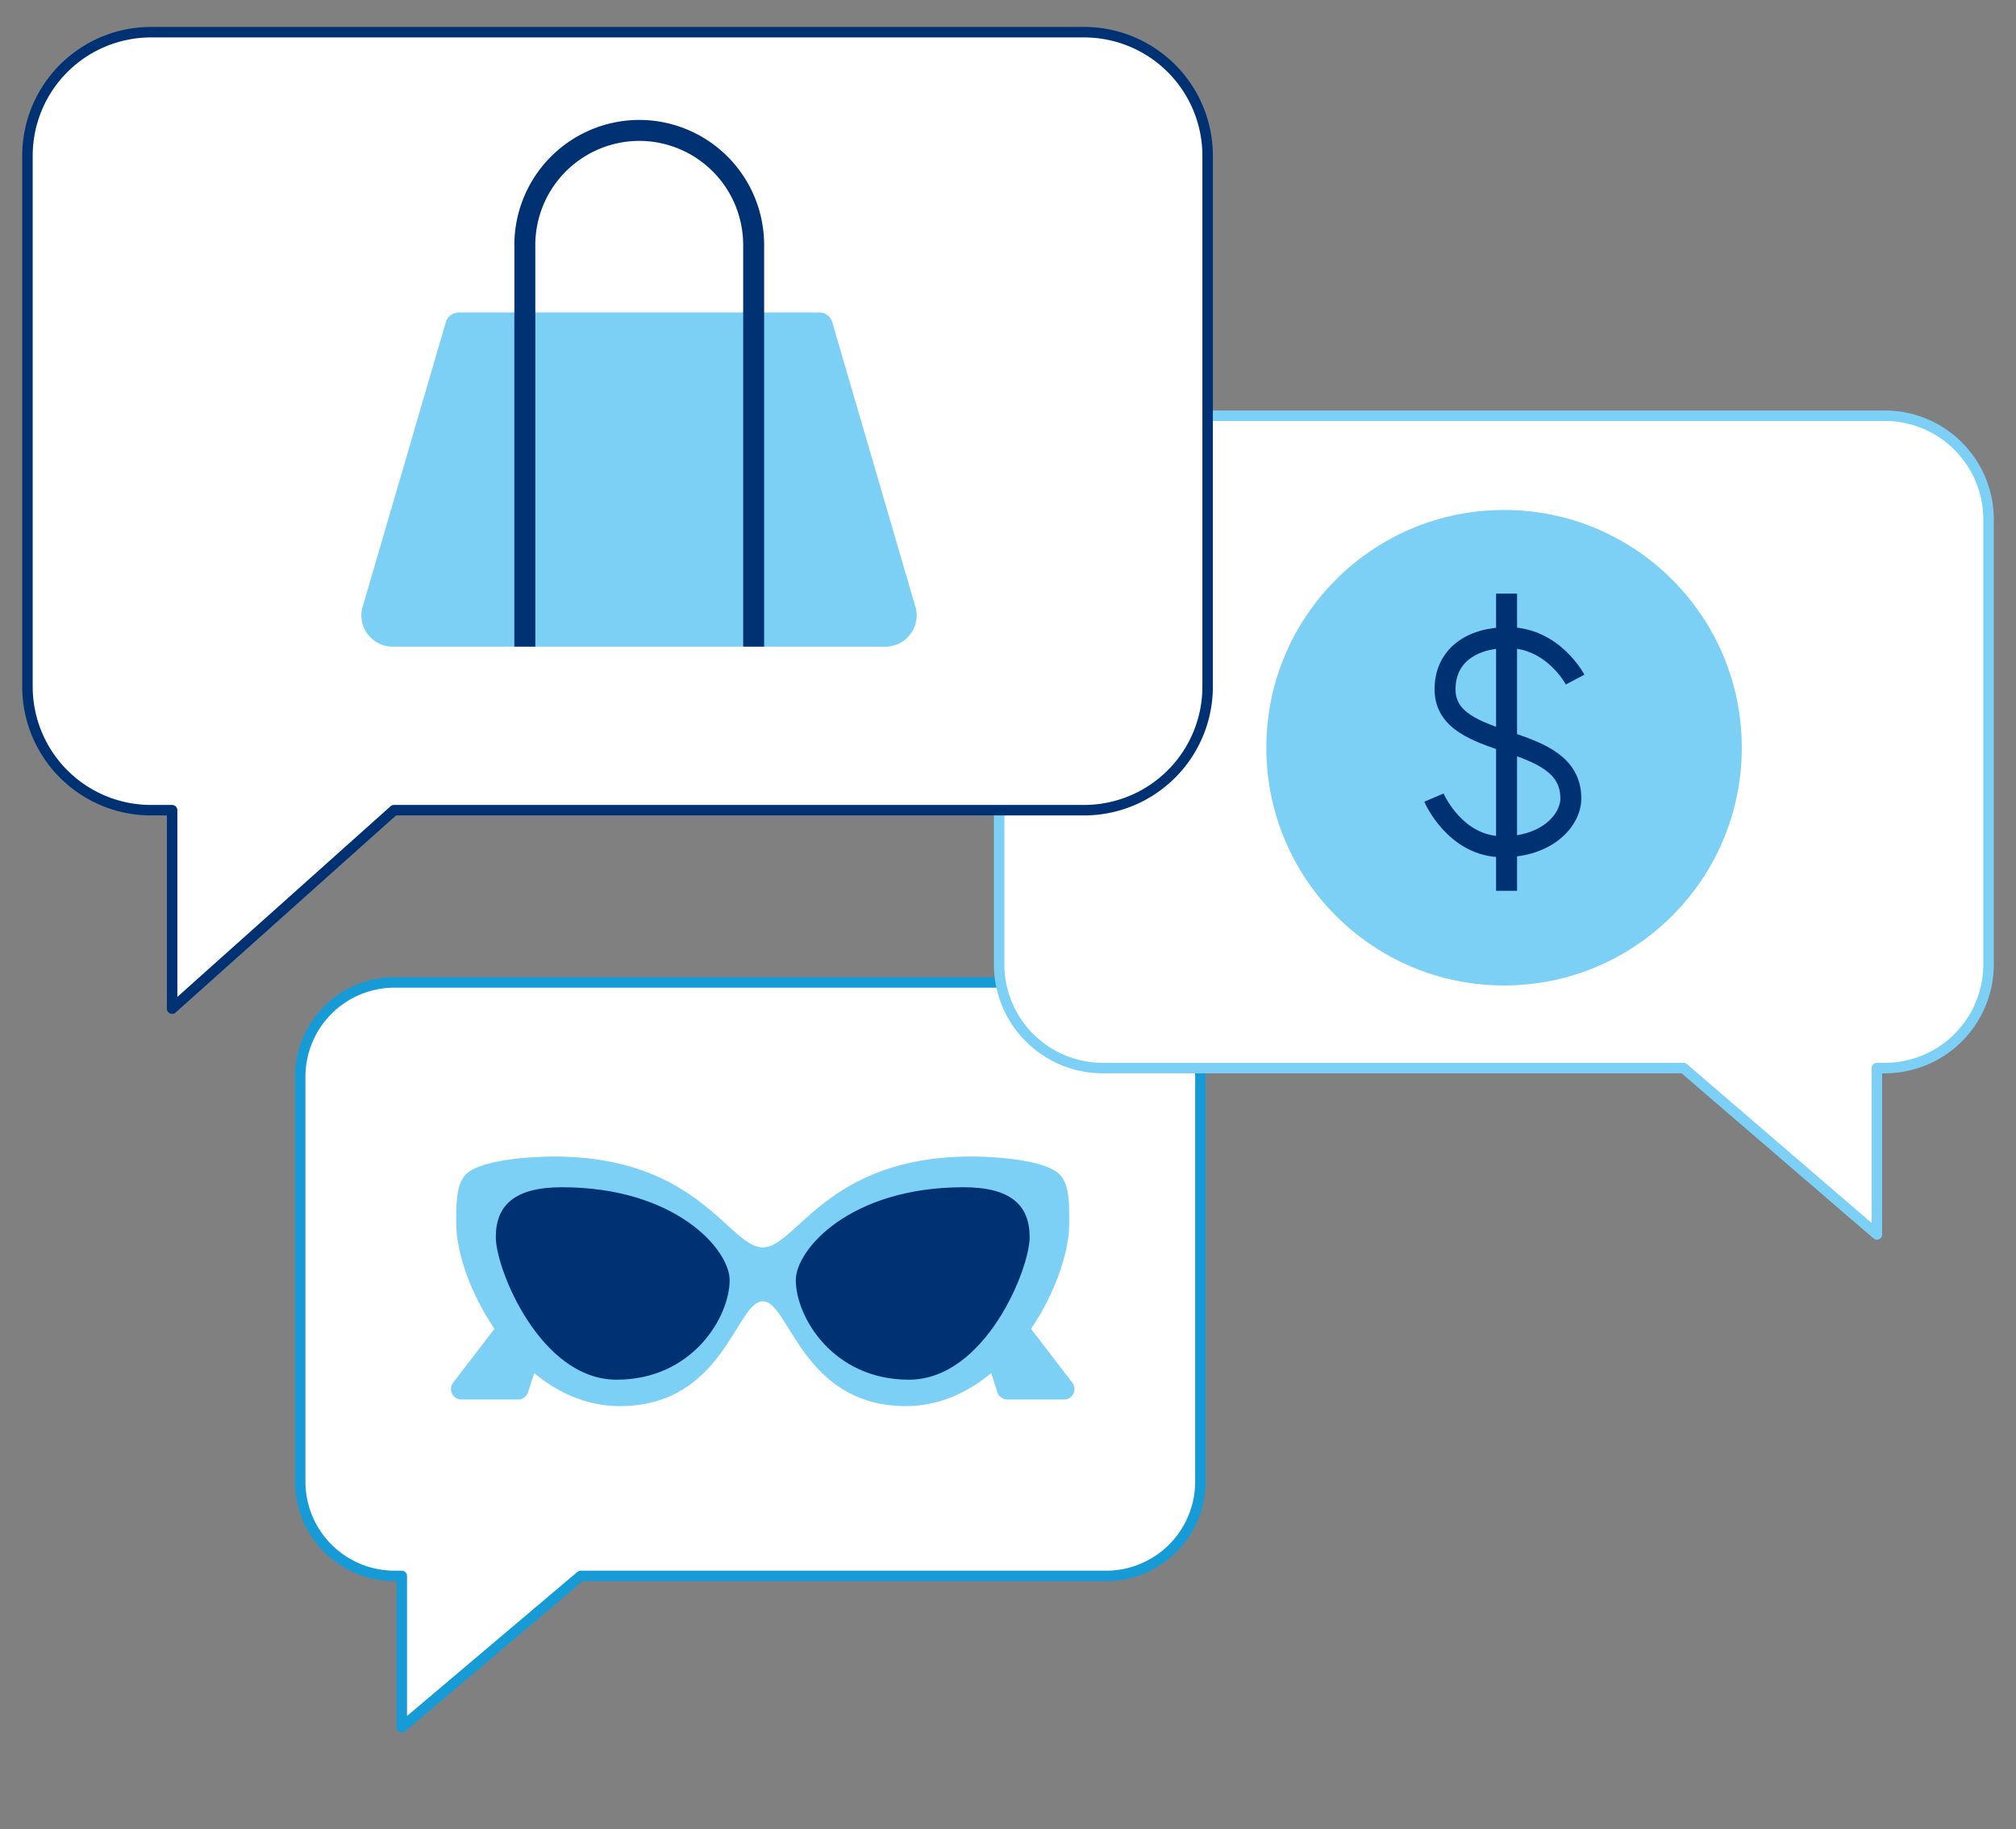 <svg id="Layer_1" data-name="Layer 1" xmlns="http://www.w3.org/2000/svg" viewBox="0 0 192.33 174.51"><rect x="0" y="0" width="192.33" height="174.51" fill="#808080" stroke="none"/><defs><style>.cls-1,.cls-4,.cls-6{fill:#fff;stroke-linecap:round;stroke-linejoin:round;}.cls-1{stroke:#179bd7;}.cls-2{fill:#7cd0f5;}.cls-3{fill:#003273;}.cls-4{stroke:#7cd0f5;}.cls-5{fill:none;stroke-miterlimit:10;stroke-width:2px;}.cls-5,.cls-6{stroke:#003273;}</style></defs><path class="cls-1" d="M105.52,93.72H37.64a9,9,0,0,0-9,9v38.62a9,9,0,0,0,9,9h.69v14.44L55.4,150.34h50.12a9,9,0,0,0,9-9V102.72A9,9,0,0,0,105.52,93.72Z"/><path class="cls-2" d="M48.64,124.85l-5.43,7.08a1,1,0,0,0,.78,1.58h5.45a1,1,0,0,0,.93-.68l2.24-6.9Z"/><path class="cls-2" d="M96.89,124.85l5.43,7.08a1,1,0,0,1-.77,1.58H96.09a1,1,0,0,1-.93-.68l-2.24-6.9Z"/><path class="cls-2" d="M72.77,124.14c-2.55,0-3.7,10-13.64,10-9.51,0-15.6-11.66-15.6-17.36,0-1.69-.07-3.74.91-4.74,1.4-1.43,6.27-1.71,8.42-1.71,13.83,0,16.69,8.67,19.91,8.67s6.07-8.67,19.9-8.67c2.15,0,7,.28,8.42,1.71,1,1,.91,3.05.91,4.74,0,5.7-6.09,17.36-15.6,17.36C76.46,134.09,75.32,124.14,72.77,124.14Z"/><path class="cls-3" d="M75.92,122.12c0-2.91,5.16-8.86,16-8.86,4.47,0,6.31,1.68,6.31,4.76s-4.27,13.6-11.52,13.6S75.92,125.62,75.92,122.12Z"/><path class="cls-3" d="M69.61,122.12c0-2.91-5.16-8.86-16-8.86-4.47,0-6.31,1.68-6.31,4.76s4.27,13.6,11.52,13.6S69.61,125.62,69.61,122.12Z"/><path class="cls-4" d="M105.21,39.66h74.61a9.89,9.89,0,0,1,9.89,9.89V92a9.89,9.89,0,0,1-9.89,9.89h-.76v15.87l-18.45-15.87h-55.4A9.89,9.89,0,0,1,95.32,92V49.55A9.89,9.89,0,0,1,105.21,39.66Z"/><circle class="cls-2" cx="143.49" cy="71.33" r="22.68"/><path class="cls-5" d="M136.8,76.09s2,4.69,6.56,4.69c4.23,0,6.5-2.52,6.5-4.62,0-6.54-12-4.32-12-10.41,0-3.13,2.45-4.92,6-4.92,4.31,0,6.41,4,6.41,4"/><line class="cls-5" x1="143.73" y1="56.63" x2="143.73" y2="84.98"/><path class="cls-6" d="M103.41,3.07h-89A11.79,11.79,0,0,0,2.62,14.86V65.5a11.79,11.79,0,0,0,11.8,11.79h2V96.22L37.59,77.29h65.82a11.79,11.79,0,0,0,11.8-11.79V14.86A11.79,11.79,0,0,0,103.41,3.07Z"/><path class="cls-2" d="M87.4,58.12l-8-27.38a1.28,1.28,0,0,0-1.23-.93H43.77a1.3,1.3,0,0,0-1.24.93l-8,27.38a3,3,0,0,0,2.89,3.57H84.51A3,3,0,0,0,87.4,58.12Z"/><path class="cls-5" d="M50.07,61.69V23.35A10.94,10.94,0,0,1,61,12.44h0a10.93,10.93,0,0,1,10.9,10.91V61.69"/></svg>